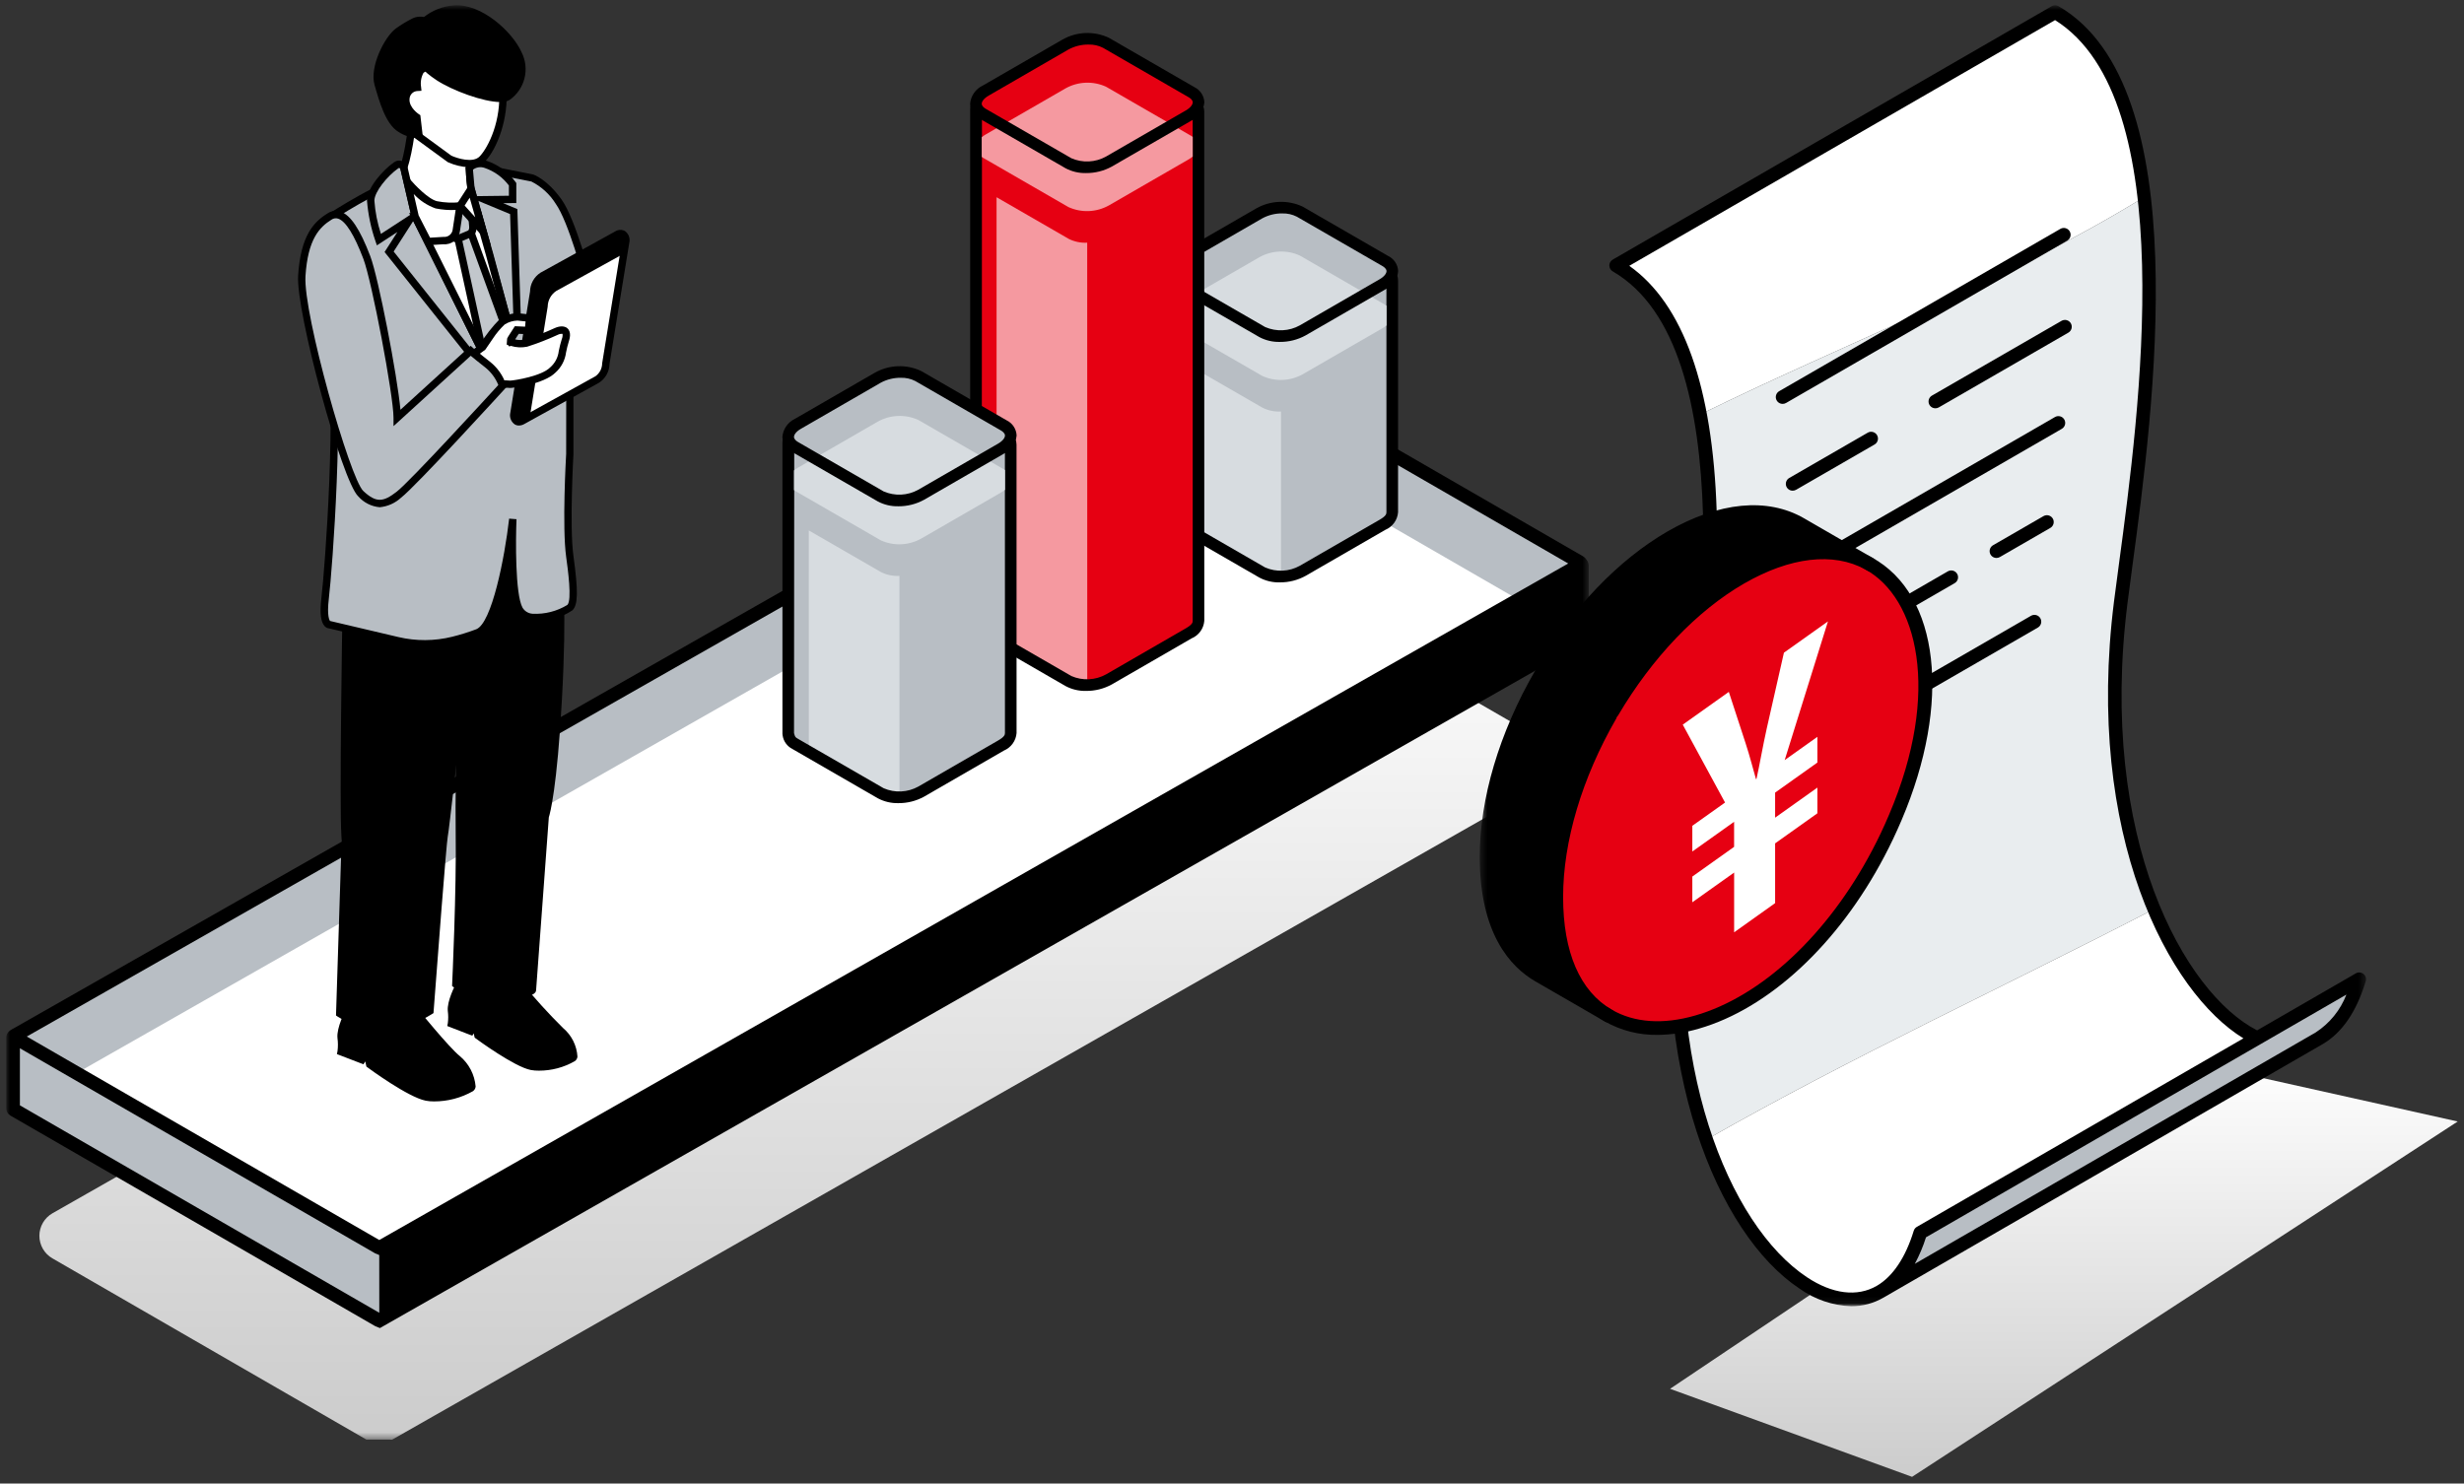 <svg width="362" height="218" viewBox="0 0 362 218" fill="none" xmlns="http://www.w3.org/2000/svg">
<rect x="0" y="0" width="362" height="218" fill="#333333" stroke="none"/>
<path style="mix-blend-mode:multiply" d="M361.073 164.8L280.913 217.016L245.358 204.081L318.164 155.235L361.073 164.8Z" fill="url(#paint0_linear_5_576)"/>
<mask id="mask0_5_576" style="mask-type:luminance" maskUnits="userSpaceOnUse" x="0" y="0" width="234" height="212">
<path d="M233.406 0.774H0.924V211.549H233.406V0.774Z" fill="white"/>
</mask>
<g mask="url(#mask0_5_576)">
<path style="mix-blend-mode:multiply" d="M226.614 115.373L57.62 211.549L53.82 211.538L7.698 184.91C7.115 184.574 6.632 184.09 6.296 183.507C5.961 182.924 5.785 182.262 5.787 181.59C5.789 180.917 5.969 180.256 6.308 179.675C6.647 179.094 7.133 178.613 7.718 178.28L176.71 82.102L180.51 82.114L226.632 108.743C227.215 109.08 227.698 109.564 228.034 110.147C228.369 110.73 228.545 111.391 228.543 112.064C228.541 112.737 228.361 113.397 228.022 113.978C227.683 114.559 227.197 115.041 226.612 115.373" fill="url(#paint1_linear_5_576)"/>
<path d="M232.304 93.561L55.815 194.004C55.785 194.022 55.75 194.031 55.715 194.031C55.68 194.031 55.645 194.022 55.615 194.004L2.023 163.061C1.993 163.044 1.967 163.018 1.95 162.988C1.932 162.958 1.923 162.923 1.923 162.888V152.458C1.923 152.415 1.937 152.373 1.962 152.339C1.988 152.304 2.024 152.279 2.065 152.266L232.148 82.887C232.178 82.878 232.209 82.876 232.24 82.882C232.271 82.888 232.3 82.9 232.325 82.919C232.35 82.937 232.37 82.962 232.384 82.989C232.398 83.017 232.405 83.048 232.405 83.079V93.387C232.405 93.422 232.396 93.457 232.378 93.488C232.361 93.518 232.335 93.544 232.305 93.561" fill="#B8BEC4"/>
<path d="M55.815 195.156L55.121 194.873L1.524 163.927C1.342 163.822 1.19 163.67 1.085 163.488C0.979 163.306 0.924 163.099 0.924 162.888V152.459C0.923 152.201 1.005 151.95 1.159 151.743C1.312 151.536 1.529 151.385 1.776 151.311L232.346 81.783L232.926 82.119C233.075 82.231 233.196 82.376 233.28 82.542C233.363 82.709 233.407 82.893 233.407 83.079V93.386C233.407 93.598 233.35 93.807 233.243 93.99C233.136 94.173 232.983 94.325 232.798 94.429L55.815 195.156ZM2.924 162.427L55.724 192.91L55.709 174.574L231.409 84.154L2.924 153.052V162.427Z" fill="black"/>
<path d="M232.102 82.983L55.816 183.31C55.786 183.328 55.751 183.337 55.716 183.337C55.681 183.337 55.646 183.328 55.616 183.31L2.227 152.484C2.197 152.467 2.171 152.441 2.154 152.411C2.137 152.381 2.127 152.346 2.127 152.311C2.127 152.276 2.137 152.242 2.154 152.211C2.171 152.181 2.197 152.156 2.227 152.138L178.513 51.81C178.543 51.793 178.578 51.783 178.613 51.783C178.648 51.783 178.683 51.793 178.713 51.81L232.104 82.635C232.135 82.653 232.16 82.678 232.178 82.709C232.195 82.739 232.204 82.773 232.204 82.809C232.204 82.844 232.195 82.879 232.178 82.909C232.16 82.939 232.135 82.965 232.104 82.982" fill="#B8BEC4"/>
<path d="M223.148 88.159L178.711 62.504C178.681 62.487 178.646 62.477 178.611 62.477C178.576 62.477 178.541 62.487 178.511 62.504L11.178 157.735L55.614 183.394C55.644 183.412 55.679 183.421 55.714 183.421C55.749 183.421 55.784 183.412 55.814 183.394L223.148 88.159Z" fill="white"/>
<path d="M55.816 184.46L55.122 184.179L1.23 153.063L1.13 152.317C1.129 152.106 1.184 151.897 1.289 151.714C1.395 151.53 1.547 151.378 1.73 151.272L178.529 50.648L179.229 50.948L232.608 81.769C232.791 81.876 232.943 82.029 233.049 82.213C233.154 82.397 233.209 82.605 233.208 82.817V83.395L232.608 83.85L55.816 184.46ZM3.934 152.315L55.72 182.215L230.396 82.802L178.608 52.904L3.934 152.315Z" fill="black"/>
<path d="M51.354 148.491C51.354 148.491 49.985 151.057 50.126 152.472C50.221 153.162 50.221 153.862 50.126 154.552L53.178 155.727L53.906 154.552L54.321 156.412C54.321 156.412 60.146 160.712 62.641 161.204C65.136 161.696 69.328 160.291 69.341 159.642C69.189 158.074 68.43 156.627 67.225 155.611C65.634 154.36 60.871 148.491 60.871 148.491H51.354Z" fill="black"/>
<path d="M62.531 161.737C59.947 161.232 54.236 157.029 53.994 156.85L53.831 156.729L53.662 155.972L53.398 156.396L49.498 154.896L49.588 154.446C49.669 153.81 49.666 153.166 49.58 152.53C49.429 150.996 50.721 148.518 50.87 148.241L51.023 147.953H61.123L61.287 148.153C61.333 148.21 66.029 153.988 67.555 155.187C68.218 155.741 68.765 156.422 69.164 157.189C69.563 157.956 69.805 158.794 69.878 159.655C69.868 159.794 69.827 159.928 69.757 160.048C69.688 160.168 69.593 160.271 69.478 160.349C67.737 161.335 65.769 161.852 63.768 161.849C63.353 161.853 62.94 161.817 62.532 161.741M66.886 156.041C65.416 154.887 61.476 150.1 60.608 149.041H51.682C51.106 150.084 50.758 151.236 50.661 152.423C50.728 153.014 50.744 153.608 50.708 154.201L52.948 155.064L54.141 153.137L54.803 156.095C55.753 156.784 60.617 160.256 62.739 160.672C64.826 160.887 66.929 160.484 68.789 159.513C68.602 158.162 67.926 156.925 66.889 156.038" fill="black"/>
<path d="M67.468 144.809C67.468 144.809 66.198 147.19 66.329 148.503C66.417 149.144 66.417 149.793 66.329 150.433L69.16 151.524L69.835 150.433L70.221 152.159C70.221 152.159 75.761 156.244 78.076 156.697C80.391 157.15 84.281 155.85 84.292 155.248C84.238 154.528 84.041 153.825 83.715 153.181C83.388 152.536 82.936 151.963 82.387 151.493C80.242 149.374 78.209 147.143 76.298 144.809H67.468Z" fill="black"/>
<path d="M77.972 157.229C75.563 156.76 70.13 152.766 69.899 152.597L69.735 152.476L69.597 151.852L69.385 152.193L65.71 150.772L65.797 150.324C65.87 149.738 65.868 149.145 65.789 148.559C65.645 147.122 66.852 144.811 66.989 144.552L67.142 144.266H76.555L76.717 144.466C78.605 146.768 80.61 148.971 82.724 151.066C83.341 151.586 83.847 152.225 84.21 152.945C84.573 153.666 84.786 154.452 84.836 155.257C84.827 155.391 84.787 155.522 84.72 155.638C84.653 155.755 84.561 155.855 84.45 155.93C82.842 156.855 81.018 157.338 79.163 157.33C78.764 157.335 78.365 157.302 77.972 157.23M82.053 151.921C79.929 149.848 77.924 147.655 76.048 145.354H67.802C67.275 146.31 66.958 147.367 66.871 148.454C66.929 148.994 66.944 149.537 66.915 150.079L68.935 150.86L70.077 149.017L70.707 151.845C72.347 153.045 76.442 155.828 78.18 156.167C80.099 156.367 82.034 155.999 83.746 155.11C83.6 153.874 82.996 152.736 82.053 151.923" fill="black"/>
<path d="M68.005 92.828C68.005 92.828 67.355 113.468 67.491 122.157C67.627 130.846 66.972 144.627 66.972 144.627C69.065 145.96 71.534 146.578 74.008 146.387C78.127 146.059 78.218 145.462 78.218 145.462L80.093 119.997C80.093 119.997 81.239 116.849 82.013 102.715C82.781 88.692 82.054 84.524 82.054 84.524L76.544 73.703L67.472 88.588L68.005 92.828Z" fill="black"/>
<path d="M66.657 145.068L66.417 144.896L66.43 144.596C66.436 144.458 67.08 130.732 66.947 122.16C66.816 113.747 67.429 93.91 67.462 92.849L66.909 88.464L76.584 72.586L82.538 84.278L82.59 84.431C82.619 84.602 83.319 88.819 82.558 102.744C81.844 115.794 80.814 119.53 80.631 120.103L78.757 145.544C78.711 145.85 78.602 146.567 74.051 146.93C73.734 146.955 73.425 146.968 73.124 146.968C70.831 146.971 68.586 146.311 66.659 145.068M79.553 119.956L79.583 119.814C79.594 119.783 80.717 116.468 81.472 102.685C82.172 89.918 81.621 85.318 81.531 84.692L76.5 74.818L68.038 88.71L68.55 92.76L68.556 92.803V92.846C68.55 93.051 67.907 113.572 68.041 122.146C68.164 130.028 67.631 142.231 67.541 144.336C69.485 145.473 71.727 145.999 73.974 145.844C75.243 145.83 76.502 145.612 77.702 145.199L79.553 119.956Z" fill="black"/>
<path d="M50.86 89.686C50.86 89.686 50.389 118.215 50.703 122.786C51.017 127.357 50.703 124.431 50.703 124.431L49.918 148.941C51.753 150.093 53.845 150.77 56.007 150.91C59.338 151.026 63.174 148.562 63.174 148.562C63.174 148.562 65.013 124.04 65.26 122.819C65.507 121.598 67.142 106.198 68.422 96.385C70.934 77.11 50.861 89.685 50.861 89.685" fill="black"/>
<path d="M55.987 151.453C53.722 151.314 51.529 150.604 49.612 149.39L49.364 149.223L50.158 124.414H50.258C50.237 124.05 50.205 123.543 50.158 122.829C49.846 118.284 50.294 90.846 50.313 89.681V89.381L50.564 89.224C50.988 88.958 61.005 82.761 66.215 86.096C68.715 87.702 69.637 91.186 68.952 96.453C68.252 101.819 67.458 108.753 66.817 114.334C66.284 118.987 65.9 122.35 65.783 122.927C65.583 123.9 64.217 141.79 63.706 148.601L63.687 148.871L63.458 149.017C63.301 149.117 59.623 151.455 56.233 151.455C56.148 151.455 56.063 151.455 55.98 151.455M64.718 122.715C64.824 122.185 65.227 118.669 65.739 114.215C66.377 108.634 67.173 101.692 67.874 96.315C68.501 91.502 67.746 88.373 65.629 87.015C61.419 84.315 52.95 89.075 51.391 89.998C51.342 93.065 50.946 118.505 51.236 122.75C51.399 125.103 51.436 125.668 51.193 125.825L50.463 148.647C52.153 149.651 54.056 150.241 56.018 150.368C56.088 150.368 56.16 150.368 56.233 150.368C58.853 150.368 61.814 148.734 62.645 148.242C62.859 145.392 64.48 123.891 64.718 122.71" fill="black"/>
<path d="M66.572 94.093C63.898 94.762 61.102 94.78 58.42 94.144L48.43 91.805C48.43 91.805 47.281 91.96 47.758 87.923C48.235 83.886 50.104 59.606 48.43 49.328C46.756 39.05 47.643 32.479 47.643 32.479C47.643 32.479 56.669 26.572 58.688 26.948C60.707 27.324 69.755 24.493 69.755 24.493L78.161 26.147C78.161 26.147 80.012 26.74 82.072 29.629C84.132 32.518 86.538 41.851 86.538 41.851L83.712 54.851V66.711C83.712 66.711 83.107 77.391 83.712 81.769C84.317 86.147 84.434 88.608 83.728 89.289C83.022 89.97 77.695 92.115 76.288 89.566C74.881 87.017 75.336 76.28 75.336 76.28C75.336 76.28 73.589 91.634 70.164 92.975C68.99 93.421 67.791 93.794 66.572 94.093Z" fill="#B8BEC4"/>
<path d="M58.294 94.672L48.364 92.346C48.122 92.325 47.896 92.219 47.726 92.046C47.126 91.451 46.956 90.081 47.219 87.861C47.734 83.506 49.554 59.601 47.894 49.418C46.224 39.178 47.066 32.681 47.102 32.41L47.136 32.163L47.344 32.028C48.88 31.02 56.644 26.016 58.786 26.415C60.164 26.67 66.005 25.098 69.586 23.978L69.717 23.935L78.317 25.635C78.4 25.663 80.365 26.317 82.503 29.319C84.603 32.258 86.955 41.337 87.055 41.719L87.087 41.845L84.247 54.856V66.743C84.241 66.848 83.647 77.417 84.247 81.695C84.959 86.868 84.923 88.884 84.101 89.68C82.323 90.87 80.198 91.428 78.066 91.267C77.604 91.222 77.16 91.067 76.769 90.817C76.378 90.567 76.052 90.228 75.817 89.828C75.17 88.654 74.892 85.951 74.783 83.26C73.892 87.674 72.445 92.667 70.366 93.481C69.171 93.934 67.951 94.314 66.71 94.618C65.306 94.971 63.864 95.148 62.416 95.146C61.03 95.147 59.648 94.987 58.299 94.671M66.443 93.565C67.64 93.269 68.818 92.901 69.972 92.465C72.245 91.573 74.139 82.023 74.801 76.211L75.883 76.296C75.758 79.239 75.675 87.315 76.768 89.296C76.923 89.552 77.137 89.767 77.392 89.922C77.648 90.077 77.938 90.168 78.236 90.187C80.033 90.281 81.817 89.83 83.354 88.892C84.059 88.211 83.42 83.581 83.178 81.836C82.571 77.455 83.15 67.111 83.178 66.703L83.191 54.729L85.991 41.856C85.699 40.747 83.496 32.534 81.642 29.938C80.772 28.543 79.536 27.413 78.067 26.673L69.796 25.045C68.39 25.482 60.596 27.851 58.602 27.474C57.358 27.208 51.842 30.401 48.166 32.787C47.741 38.282 48.014 43.809 48.981 49.234C50.657 59.527 48.83 83.597 48.31 87.979C48.01 90.5 48.397 91.134 48.492 91.249L58.54 93.615C61.14 94.227 63.848 94.21 66.44 93.567" fill="black"/>
<path d="M69.22 22.734C68.857 24.737 68.948 26.795 69.486 28.757C69.907 30.595 70.782 32.298 72.03 33.711V37.106L63.33 31.716L58.792 25.952C60.252 23.023 60.727 16.277 60.727 16.277L69.617 20.597L69.22 22.734Z" fill="white"/>
<path d="M63.046 32.178L58.158 26.018L58.311 25.711C59.705 22.911 60.184 16.305 60.19 16.239L60.246 15.439L70.231 20.291L69.754 22.835L69.748 22.858C69.407 24.774 69.496 26.743 70.009 28.62C70.414 30.359 71.238 31.973 72.409 33.32L72.573 33.481V38.081L63.046 32.178ZM68.96 28.898C68.399 26.854 68.305 24.71 68.686 22.624L69.008 20.905L61.204 17.111C61.037 18.929 60.527 23.387 59.427 25.88L63.704 31.304L71.49 36.129V33.924C70.273 32.465 69.409 30.745 68.965 28.898" fill="black"/>
<path d="M66.034 23.348C66.034 23.348 69.385 24.922 70.873 23.348C72.361 21.774 74.224 17.655 73.852 12.984C73.661 10.254 72.763 7.619 71.246 5.34L57.43 9.421L60.083 17.189L60.158 19.046L66.034 23.348Z" fill="white"/>
<path d="M65.804 23.838L59.626 19.329L59.545 17.288L56.733 9.056L71.454 4.706L71.682 5.006C73.264 7.367 74.199 10.101 74.394 12.935C74.752 17.414 73.05 21.835 71.268 23.714C70.964 24.011 70.601 24.241 70.204 24.39C69.806 24.539 69.381 24.604 68.957 24.58C67.868 24.536 66.797 24.283 65.804 23.833M58.129 9.781L60.597 17.012L60.69 18.76L66.31 22.875C67.186 23.275 69.503 24.01 70.478 22.975C71.773 21.611 73.684 17.703 73.31 13.028C73.117 10.528 72.332 8.109 71.02 5.972L58.129 9.781Z" fill="black"/>
<path d="M63.664 4.337C63.562 4.062 63.403 3.812 63.197 3.603C62.992 3.394 62.743 3.232 62.47 3.127C62.196 3.022 61.903 2.976 61.61 2.993C61.317 3.01 61.032 3.09 60.772 3.226C59.972 3.637 59.204 4.104 58.472 4.626C56.95 5.769 54.872 9.937 55.542 12.301C56.212 14.665 57.122 17.895 58.807 18.907C59.592 19.483 60.555 19.764 61.526 19.701L61.239 17.233C61.239 17.233 59.493 16.116 59.621 14.5C59.646 14.06 59.834 13.645 60.149 13.336C60.463 13.027 60.881 12.845 61.321 12.827C61.201 11.961 61.377 11.08 61.821 10.327C62.869 9.57 64.012 8.954 65.221 8.495L63.664 4.337Z" fill="black"/>
<path d="M58.53 19.374C56.667 18.253 55.719 14.916 55.02 12.451C54.286 9.851 56.451 5.466 58.146 4.193C58.9 3.653 59.693 3.17 60.519 2.748C60.847 2.575 61.208 2.473 61.578 2.451C61.948 2.429 62.319 2.486 62.665 2.618C63.011 2.751 63.325 2.956 63.585 3.22C63.846 3.484 64.047 3.8 64.175 4.148L65.908 8.805L65.416 9.005C64.276 9.422 63.2 9.994 62.216 10.705C61.872 11.335 61.747 12.061 61.862 12.769L61.922 13.342L61.346 13.374C61.036 13.381 60.741 13.507 60.522 13.725C60.302 13.943 60.175 14.238 60.166 14.547C60.066 15.814 61.524 16.771 61.537 16.782L61.753 16.922L62.127 20.134L61.643 20.234C61.515 20.258 61.385 20.27 61.255 20.267C60.285 20.22 59.345 19.912 58.535 19.376M59.085 14.46C59.104 13.981 59.276 13.52 59.576 13.145C59.876 12.771 60.288 12.502 60.752 12.379C60.681 11.518 60.919 10.661 61.423 9.959C62.361 9.219 63.407 8.625 64.523 8.198L63.156 4.525C63.08 4.321 62.961 4.135 62.807 3.979C62.654 3.824 62.469 3.704 62.265 3.625C62.065 3.549 61.851 3.517 61.638 3.53C61.425 3.543 61.217 3.602 61.028 3.702C60.252 4.098 59.508 4.551 58.8 5.058C57.4 6.108 55.484 10.087 56.073 12.179C56.716 14.44 57.595 17.541 59.09 18.439C59.645 18.794 60.266 19.035 60.916 19.147L60.728 17.539C60.225 17.197 59.813 16.739 59.526 16.203C59.239 15.667 59.085 15.07 59.079 14.462" fill="black"/>
<path d="M60.093 6.73C60.504 5.261 61.358 3.953 62.539 2.987C63.721 2.021 65.171 1.442 66.693 1.33C70.375 1.073 74.781 4.872 76.123 7.884C76.675 8.956 76.82 10.191 76.53 11.361C76.24 12.53 75.536 13.555 74.548 14.245C73.384 15.108 67.423 13.281 64.427 11.325C62.636 10.162 61.15 8.586 60.093 6.73Z" fill="black"/>
<path d="M64.129 11.774C62.257 10.563 60.706 8.916 59.61 6.974L59.517 6.79L59.571 6.59C60.014 5.013 60.931 3.611 62.199 2.574C63.466 1.537 65.023 0.915 66.656 0.793C70.702 0.453 75.288 4.671 76.621 7.667C77.224 8.851 77.378 10.213 77.056 11.502C76.735 12.791 75.958 13.92 74.87 14.682C74.459 14.924 73.985 15.033 73.51 14.996C71.04 14.996 66.493 13.322 64.129 11.778M66.729 1.878C65.357 1.98 64.047 2.49 62.968 3.343C61.888 4.195 61.089 5.352 60.673 6.663C61.691 8.352 63.075 9.791 64.723 10.874C67.947 12.974 73.442 14.388 74.223 13.813C75.115 13.2 75.75 12.281 76.008 11.23C76.266 10.179 76.129 9.07 75.623 8.113C74.323 5.197 70.283 1.869 67.043 1.869C66.943 1.869 66.833 1.869 66.729 1.879" fill="black"/>
<path d="M75.968 46.603L75.475 31.096L71.275 29.35L75.312 29.301V27.074C74.32 25.711 72.931 24.688 71.335 24.145C70.923 23.978 70.469 23.947 70.037 24.054C69.606 24.162 69.22 24.404 68.935 24.745L69.205 27.745L74.635 47.421L75.968 46.603Z" fill="#B8BEC4"/>
<path d="M68.985 28.986L68.624 28.835H68.943L68.656 27.796L68.37 24.61L68.47 24.454C68.817 24.017 69.293 23.7 69.831 23.55C70.368 23.4 70.94 23.424 71.463 23.618C73.188 24.19 74.689 25.29 75.754 26.761L75.854 26.901V29.835L73.919 29.858L76.008 30.726L76.522 46.903L74.297 48.257L68.985 28.986ZM74.941 31.459L70.248 29.509L74.961 46.579L75.413 46.303L74.941 31.459ZM74.765 27.259C73.864 26.059 72.621 25.158 71.2 24.675C70.916 24.572 70.611 24.541 70.312 24.585C70.013 24.629 69.73 24.747 69.488 24.928L69.721 27.601L70.057 28.821L74.765 28.764V27.259Z" fill="black"/>
<path d="M71.272 52.479L61.016 31.888L59.379 24.836C59.369 24.706 59.325 24.58 59.252 24.472C59.178 24.363 59.077 24.276 58.959 24.22C58.841 24.163 58.71 24.138 58.579 24.148C58.449 24.158 58.323 24.202 58.215 24.276C56.574 25.425 54.46 27.906 54.46 29.486C54.623 31.439 55.027 33.365 55.66 35.219L60.209 32.253L57.167 36.998L69.503 52.479H71.272Z" fill="#B8BEC4"/>
<path d="M56.501 37.032L58.388 34.089L55.371 36.056L55.146 35.392C54.491 33.482 54.078 31.498 53.917 29.485C53.917 27.62 56.232 25.004 57.904 23.833C58.084 23.704 58.294 23.624 58.515 23.603C58.735 23.582 58.957 23.619 59.158 23.712C59.359 23.8 59.533 23.938 59.664 24.114C59.796 24.289 59.88 24.495 59.908 24.712L61.327 30.876L62.033 30.413L61.433 31.347L61.501 31.647L72.147 53.022H69.247L56.501 37.032ZM60.715 32.47L57.834 36.963L69.765 51.932H70.395L60.715 32.47ZM58.838 24.893C58.836 24.853 58.823 24.813 58.8 24.779C58.777 24.746 58.745 24.719 58.708 24.702C58.679 24.688 58.647 24.682 58.615 24.685C58.583 24.689 58.553 24.701 58.528 24.721C56.899 25.863 55.003 28.193 55.003 29.485C55.122 31.147 55.445 32.789 55.964 34.372L60.369 31.502L58.838 24.893Z" fill="black"/>
<path d="M69.199 29.629L64.015 32.076L61.015 31.892L71.274 52.478L74.148 47.745L74.629 47.419L71.921 37.372L70.159 31.137L69.199 29.629Z" fill="white"/>
<path d="M60.111 31.29L63.911 31.524L69.403 28.933L70.622 30.845L72.447 37.229L75.255 47.651L74.55 48.127L71.225 53.601L60.111 31.29ZM71.399 37.52L69.659 31.363L68.996 30.325L64.121 32.625L61.921 32.489L71.321 51.352L73.685 47.458L74.005 47.182L71.399 37.52Z" fill="black"/>
<path d="M64.309 31.735L66.092 34.406C66.255 34.655 66.487 34.85 66.761 34.967C67.034 35.083 67.336 35.117 67.628 35.062L68.243 34.944C68.621 34.866 68.956 34.651 69.186 34.341C69.415 34.03 69.521 33.646 69.485 33.262L69.204 29.884L64.309 31.735Z" fill="#C2C7CC"/>
<path d="M65.634 34.707L63.476 31.467L69.676 29.123L70.017 33.218C70.064 33.736 69.919 34.254 69.608 34.671C69.298 35.089 68.844 35.377 68.334 35.48L67.721 35.594C67.595 35.62 67.466 35.633 67.337 35.633C66.998 35.632 66.665 35.547 66.366 35.386C66.068 35.225 65.815 34.992 65.629 34.708M65.129 32.001L66.529 34.101C66.63 34.264 66.778 34.391 66.954 34.467C67.13 34.542 67.325 34.562 67.512 34.523L68.127 34.408C68.373 34.354 68.59 34.212 68.738 34.008C68.885 33.804 68.953 33.553 68.927 33.302L68.705 30.642L65.129 32.001Z" fill="black"/>
<path d="M59.809 26.69C59.809 26.69 62.371 29.723 64.109 30.1C65.253 30.325 66.423 30.38 67.583 30.261L67.046 33.816C66.985 34.272 66.75 34.687 66.389 34.973C66.029 35.26 65.572 35.395 65.114 35.352L62.866 35.494L61.019 31.894L59.809 26.69Z" fill="white"/>
<path d="M60.488 32.013L58.772 24.613L60.225 26.339C60.904 27.139 62.947 29.293 64.225 29.569C65.309 29.78 66.419 29.831 67.518 29.722L68.227 29.635L67.584 33.897C67.519 34.482 67.228 35.018 66.773 35.391C66.318 35.764 65.735 35.944 65.149 35.892L62.549 36.058L60.488 32.013ZM66.505 33.736L66.941 30.849C65.953 30.899 64.962 30.824 63.992 30.626C62.767 30.19 61.666 29.463 60.783 28.508L61.5 31.638L63.185 34.929L65.169 34.81C65.488 34.842 65.806 34.747 66.056 34.546C66.306 34.346 66.468 34.055 66.506 33.737" fill="black"/>
<path d="M70.973 34.019L67.579 30.26L69.199 27.74L70.973 34.019Z" fill="white"/>
<path d="M66.899 30.317L69.399 26.436L72.131 36.11L66.899 30.317ZM68.261 30.207L69.818 31.93L69.004 29.05L68.261 30.207Z" fill="black"/>
<path d="M69.22 34.27L74.095 47.67L72.305 49.17L70.974 51.87L67.3 35.07L69.22 34.27Z" fill="#C2C7CC"/>
<path d="M66.67 34.757L69.535 33.557L74.735 47.849L72.74 49.524L70.771 53.515L66.67 34.757ZM68.903 34.995L67.927 35.407L71.171 50.247L71.816 48.936L73.455 47.502L68.903 34.995Z" fill="black"/>
<path d="M87.753 55.766L76.753 61.844C76.053 62.233 75.478 61.831 75.471 60.949L78.41 42.849C78.417 42.393 78.535 41.945 78.753 41.544C78.972 41.144 79.284 40.802 79.664 40.549L90.664 34.47C91.364 34.083 91.94 34.484 91.947 35.37L89.007 53.466C89 53.922 88.882 54.37 88.664 54.771C88.445 55.171 88.133 55.513 87.753 55.766Z" fill="black"/>
<path d="M80.466 45.056C80.473 44.601 80.591 44.154 80.809 43.754C81.026 43.353 81.338 43.012 81.716 42.758L91.946 37.105L89.316 53.306C89.309 53.763 89.191 54.21 88.972 54.611C88.753 55.012 88.441 55.353 88.061 55.606L77.835 61.258L80.466 45.056Z" fill="white"/>
<path d="M75.627 62.365C75.388 62.199 75.198 61.971 75.076 61.706C74.955 61.441 74.907 61.148 74.938 60.858L77.87 42.85C77.877 42.297 78.021 41.754 78.289 41.269C78.556 40.785 78.939 40.373 79.404 40.072L90.404 33.994C90.611 33.864 90.849 33.791 91.093 33.782C91.337 33.772 91.579 33.827 91.796 33.94C92.036 34.107 92.227 34.335 92.349 34.601C92.47 34.867 92.519 35.16 92.488 35.451L89.55 53.459C89.542 54.013 89.397 54.555 89.13 55.04C88.862 55.524 88.48 55.935 88.016 56.237L77.016 62.316C76.78 62.452 76.513 62.525 76.241 62.53C76.024 62.532 75.811 62.475 75.624 62.365M87.487 55.286C87.79 55.068 88.037 54.781 88.207 54.449C88.377 54.117 88.466 53.749 88.467 53.376L91.4 35.368C91.4 35.091 91.319 34.924 91.24 34.879C91.186 34.866 91.129 34.865 91.074 34.876C91.02 34.887 90.968 34.91 90.923 34.943L79.923 41.022C79.621 41.241 79.376 41.528 79.207 41.86C79.037 42.192 78.949 42.56 78.95 42.932L76.018 60.941C76.018 61.215 76.099 61.382 76.175 61.427C76.251 61.472 76.362 61.437 76.495 61.366L87.487 55.286Z" fill="black"/>
<path d="M69.061 52.346L70.845 51.088C71.704 49.703 72.706 48.411 73.834 47.234C74.488 46.814 75.244 46.582 76.021 46.563L77.78 46.747C77.78 46.747 77.754 48.556 77.487 48.556C77.22 48.556 75.932 48.49 75.932 48.49L75.307 49.453C74.683 50.417 75.04 50.253 75.04 50.253L75.157 50.289C75.852 50.514 76.594 50.558 77.311 50.419C78.816 49.938 80.29 49.364 81.724 48.702C81.724 48.702 83.767 47.75 83.054 50.011C82.341 52.272 82.791 52.766 81.234 54.358C79.677 55.95 74.904 56.538 74.88 56.467C74.308 56.434 73.735 56.436 73.163 56.473L70.17 53.464L69.061 52.346Z" fill="white"/>
<path d="M69.392 53.465L69.398 53.459L68.216 52.276L70.441 50.706C71.309 49.288 72.341 47.975 73.514 46.796C74.276 46.3 75.164 46.032 76.073 46.023L78.324 46.261L78.318 46.761C78.293 48.514 78.083 49.106 77.482 49.106C77.295 49.106 76.618 49.075 76.213 49.055L75.759 49.755C75.731 49.798 75.706 49.838 75.685 49.873C76.172 49.988 76.677 49.997 77.168 49.899C78.642 49.425 80.086 48.861 81.492 48.212C81.692 48.119 82.718 47.681 83.359 48.242C84 48.803 83.675 49.842 83.567 50.177C83.401 50.71 83.265 51.252 83.16 51.8C83.013 52.933 82.466 53.975 81.617 54.739C79.954 56.439 75.158 57.097 74.759 57.001L74.695 56.986C74.46 56.977 73.761 56.986 73.185 57.017L72.943 57.027L69.392 53.465ZM74.508 49.748C74.606 49.544 74.72 49.347 74.848 49.16L75.641 47.933L75.956 47.948C75.956 47.948 76.675 47.987 77.142 48.004C77.172 47.812 77.198 47.535 77.216 47.233L76.016 47.106C75.353 47.126 74.708 47.323 74.147 47.677C73.491 48.298 72.909 48.993 72.414 49.748L71.297 51.384L69.897 52.419L71.474 54.004H71.463L73.374 55.922C73.909 55.872 74.448 55.875 74.982 55.93C75.682 55.888 79.582 55.267 80.838 53.98C81.542 53.365 81.989 52.509 82.092 51.58C82.206 50.996 82.353 50.418 82.53 49.849C82.637 49.602 82.678 49.33 82.647 49.062C82.405 49.039 82.162 49.086 81.947 49.198C80.485 49.874 78.982 50.458 77.447 50.946C76.65 51.11 75.824 51.069 75.047 50.826L74.814 50.913L74.63 50.7L74.441 50.643" fill="black"/>
<path d="M58.358 61.392C58.358 58.092 55.205 41.305 53.893 37.854C52.287 33.629 50.445 30.563 48.423 31.821C46.401 33.079 44.691 35.044 44.341 40.532C43.991 46.02 50.86 70.532 53.001 72.543C55.142 74.554 56.464 74.343 58.601 72.695C60.738 71.047 73.834 56.705 73.834 56.705C73.418 55.457 72.642 54.359 71.603 53.551C69.863 52.194 69.149 51.551 69.149 51.551L58.358 61.392Z" fill="#B8BEC4"/>
<path d="M58.628 72.549C56.487 74.193 55.165 74.408 53.022 72.397C50.879 70.386 44.011 45.875 44.362 40.386C44.422 39.429 44.547 38.477 44.738 37.537C45.349 36.537 46.192 35.698 47.197 35.094C49.221 33.837 51.062 36.902 52.668 41.128C53.98 44.579 57.132 61.365 57.132 64.665L67.924 54.827C67.924 54.827 68.637 55.47 70.378 56.827C71.011 57.324 71.55 57.93 71.968 58.617C68.268 62.64 60.268 71.29 58.628 72.547" fill="#B8BEC4"/>
<path d="M52.629 72.935C50.229 70.675 43.458 45.811 43.8 40.492C44.176 34.592 46.1 32.611 48.135 31.351C48.41 31.165 48.725 31.045 49.055 31.001C49.385 30.957 49.72 30.99 50.035 31.098C51.503 31.598 52.891 33.676 54.402 37.65C55.595 40.787 58.366 55.138 58.832 60.214L69.148 50.814L69.513 51.142C69.521 51.148 70.24 51.793 71.938 53.118C73.07 53.997 73.913 55.195 74.359 56.557L74.438 56.845L74.238 57.066C73.703 57.652 61.094 71.466 58.938 73.12C58.073 73.925 56.967 74.423 55.79 74.535C54.569 74.431 53.436 73.857 52.629 72.935ZM71.272 53.979C70.217 53.158 69.536 52.596 69.159 52.279L57.813 62.62V61.388C57.813 58.111 54.628 41.31 53.386 38.042C52.037 34.494 50.793 32.506 49.686 32.132C49.523 32.077 49.349 32.061 49.179 32.086C49.008 32.111 48.846 32.176 48.706 32.276C46.924 33.384 45.226 35.156 44.88 40.564C44.524 46.132 51.417 70.31 53.37 72.146C55.303 73.958 56.337 73.751 58.27 72.263C60.203 70.775 71.492 58.455 73.21 56.576C72.8 55.555 72.131 54.658 71.267 53.976" fill="black"/>
<path d="M204.541 75.282V41.182C204.541 40.855 204.411 40.542 204.18 40.311C203.948 40.08 203.635 39.95 203.308 39.949H172.741C172.507 39.949 172.282 40.042 172.117 40.208C171.951 40.373 171.858 40.598 171.858 40.832L171.849 75.283V75.424C171.884 75.733 171.997 76.027 172.176 76.28C172.356 76.533 172.596 76.737 172.875 76.873L185.449 84.132C186.388 84.558 187.414 84.758 188.444 84.715C189.474 84.672 190.48 84.388 191.38 83.886L203.102 77.118C204.015 76.591 204.541 76.071 204.541 75.282Z" fill="#B8BEC4"/>
<path d="M185.45 59.895L174.877 53.795V78.637L188.195 85.179V60.469C187.245 60.524 186.298 60.325 185.45 59.893" fill="#D7DCE0"/>
<path d="M188.032 85.581C186.985 85.608 185.949 85.364 185.023 84.875L172.449 77.616C172.075 77.426 171.751 77.15 171.505 76.81C171.258 76.471 171.095 76.078 171.029 75.663L170.996 75.428L171.006 40.836C171.007 40.376 171.19 39.935 171.515 39.609C171.84 39.284 172.282 39.101 172.742 39.1H203.309C203.861 39.101 204.391 39.32 204.783 39.71C205.174 40.1 205.395 40.629 205.397 41.181V75.281C205.353 75.84 205.155 76.376 204.826 76.83C204.497 77.284 204.049 77.639 203.532 77.855L191.807 84.625C190.651 85.26 189.351 85.588 188.032 85.577M172.741 40.803L172.702 75.281C172.863 75.867 172.868 75.881 173.302 76.13L185.875 83.39C186.684 83.741 187.562 83.901 188.443 83.858C189.323 83.816 190.182 83.571 190.953 83.144L202.676 76.381C203.611 75.842 203.688 75.532 203.688 75.281V41.181C203.688 41.081 203.648 40.984 203.576 40.913C203.505 40.842 203.409 40.802 203.308 40.802L172.741 40.803Z" fill="black"/>
<path d="M185.449 48.799L172.875 41.539C171.355 40.662 171.545 39.129 173.301 38.115L185.028 31.346C185.929 30.844 186.934 30.561 187.964 30.518C188.994 30.476 190.02 30.675 190.959 31.101L203.528 38.36C205.048 39.238 204.858 40.771 203.102 41.785L191.379 48.553C190.478 49.055 189.473 49.339 188.443 49.382C187.413 49.424 186.388 49.225 185.449 48.799Z" fill="#B8BEC4"/>
<path d="M203.702 44.934C203.641 44.893 203.596 44.847 203.529 44.808L190.959 37.548C190.02 37.123 188.994 36.924 187.964 36.967C186.934 37.009 185.928 37.293 185.027 37.794L173.305 44.562C173.093 44.684 172.893 44.823 172.705 44.978V47.86C172.765 47.901 172.81 47.947 172.877 47.986L185.452 55.245C186.391 55.671 187.417 55.871 188.447 55.828C189.477 55.786 190.482 55.502 191.383 55L203.105 48.232C203.316 48.111 203.517 47.972 203.705 47.816L203.702 44.934Z" fill="#D7DCE0"/>
<path d="M188.032 50.243C186.985 50.269 185.949 50.026 185.023 49.537L172.449 42.277C172.028 42.072 171.67 41.757 171.414 41.365C171.159 40.973 171.014 40.519 170.996 40.051C171.046 39.479 171.245 38.931 171.575 38.461C171.905 37.991 172.353 37.616 172.874 37.375L184.597 30.608C185.627 30.031 186.779 29.707 187.959 29.664C189.139 29.621 190.312 29.86 191.381 30.361L203.955 37.622C204.376 37.827 204.734 38.142 204.99 38.533C205.246 38.925 205.391 39.379 205.409 39.847C205.359 40.419 205.159 40.968 204.829 41.438C204.499 41.908 204.051 42.283 203.53 42.524L191.807 49.291C190.651 49.925 189.351 50.253 188.032 50.243ZM188.386 31.359C187.361 31.349 186.351 31.599 185.449 32.085L173.728 38.853C172.973 39.29 172.703 39.753 172.703 40.053C172.703 40.403 173.079 40.673 173.303 40.802L185.877 48.062C186.686 48.412 187.564 48.572 188.445 48.529C189.325 48.487 190.184 48.243 190.955 47.816L202.676 41.043C203.433 40.606 203.701 40.137 203.701 39.843C203.701 39.494 203.325 39.225 203.101 39.095L190.528 31.843C189.867 31.504 189.13 31.339 188.387 31.363" fill="black"/>
<path d="M176.076 91.232L176.07 16.371C176.07 16.044 175.94 15.731 175.709 15.499C175.478 15.268 175.164 15.138 174.837 15.138H144.27C144.154 15.138 144.039 15.161 143.932 15.205C143.825 15.249 143.728 15.314 143.646 15.396C143.564 15.478 143.499 15.575 143.454 15.682C143.41 15.79 143.387 15.904 143.387 16.02V91.232V91.373C143.422 91.681 143.535 91.976 143.714 92.229C143.894 92.482 144.134 92.686 144.413 92.822L156.987 100.081C157.926 100.507 158.952 100.707 159.982 100.664C161.012 100.621 162.018 100.337 162.918 99.835L174.641 93.068C175.553 92.541 176.079 92.021 176.079 91.231" fill="#E60012"/>
<path d="M156.982 35.081L146.409 28.981L146.415 94.591L159.733 101.134L159.727 35.661C158.777 35.716 157.83 35.517 156.982 35.085" fill="#F599A0"/>
<path d="M159.567 101.528C158.52 101.554 157.484 101.311 156.559 100.821L143.985 93.561C143.611 93.371 143.287 93.095 143.041 92.755C142.794 92.416 142.631 92.023 142.565 91.608L142.532 91.374V16.021C142.533 15.561 142.716 15.12 143.041 14.794C143.366 14.469 143.808 14.286 144.268 14.285H174.836C175.389 14.286 175.92 14.506 176.311 14.897C176.702 15.288 176.922 15.818 176.923 16.371L176.929 91.233C176.885 91.792 176.687 92.328 176.358 92.782C176.029 93.237 175.581 93.592 175.064 93.808L163.342 100.576C162.185 101.211 160.885 101.538 159.566 101.528M144.266 15.992L144.234 91.234C144.395 91.82 144.4 91.834 144.834 92.084L157.407 99.343C158.217 99.695 159.097 99.856 159.98 99.814C160.862 99.771 161.722 99.526 162.495 99.098L174.216 92.329C175.151 91.79 175.229 91.48 175.229 91.229L175.223 16.367C175.223 16.267 175.183 16.17 175.112 16.099C175.041 16.028 174.944 15.988 174.844 15.988L144.266 15.992Z" fill="black"/>
<path d="M156.978 23.987L144.404 16.727C142.883 15.85 143.074 14.317 144.83 13.303L156.551 6.535C157.452 6.033 158.458 5.749 159.488 5.707C160.519 5.664 161.545 5.863 162.484 6.289L175.057 13.548C176.577 14.426 176.388 15.959 174.632 16.973L162.908 23.741C162.008 24.244 161.002 24.527 159.972 24.57C158.942 24.613 157.917 24.413 156.978 23.987Z" fill="#E60012"/>
<path d="M175.23 20.122C175.17 20.081 175.125 20.034 175.057 19.996L162.483 12.736C161.544 12.311 160.518 12.112 159.488 12.155C158.458 12.198 157.453 12.481 156.552 12.982L144.83 19.75C144.618 19.871 144.418 20.01 144.23 20.166V23.047C144.29 23.089 144.335 23.135 144.403 23.174L156.977 30.433C157.916 30.859 158.942 31.059 159.972 31.016C161.002 30.974 162.007 30.69 162.908 30.188L174.63 23.42C174.841 23.299 175.042 23.16 175.23 23.004V20.122Z" fill="#F599A0"/>
<path d="M159.561 25.432C158.514 25.459 157.478 25.215 156.552 24.726L143.978 17.466C143.557 17.262 143.199 16.947 142.943 16.555C142.687 16.162 142.543 15.708 142.525 15.24C142.575 14.668 142.775 14.12 143.104 13.65C143.434 13.18 143.882 12.806 144.403 12.564L156.125 5.797C157.155 5.22 158.307 4.896 159.487 4.853C160.667 4.81 161.84 5.049 162.909 5.55L175.483 12.811C175.904 13.016 176.262 13.331 176.518 13.723C176.774 14.115 176.919 14.569 176.937 15.036C176.887 15.608 176.687 16.157 176.357 16.628C176.027 17.098 175.579 17.472 175.058 17.713L163.337 24.48C162.18 25.115 160.88 25.442 159.561 25.432ZM159.915 6.546C158.89 6.537 157.88 6.786 156.978 7.272L145.257 14.046C144.502 14.484 144.232 14.946 144.232 15.246C144.232 15.596 144.608 15.866 144.832 15.995L157.406 23.255C158.215 23.605 159.093 23.765 159.973 23.723C160.853 23.68 161.712 23.436 162.483 23.009L174.205 16.236C174.962 15.799 175.23 15.33 175.23 15.036C175.23 14.687 174.855 14.419 174.63 14.288L162.056 7.028C161.395 6.689 160.658 6.524 159.915 6.548" fill="black"/>
<path d="M148.496 107.721L148.49 65.335C148.49 65.008 148.36 64.695 148.129 64.464C147.897 64.233 147.584 64.103 147.257 64.102H116.69C116.574 64.102 116.459 64.125 116.352 64.169C116.245 64.213 116.148 64.278 116.066 64.36C115.984 64.442 115.919 64.54 115.874 64.647C115.83 64.754 115.807 64.868 115.807 64.984V107.723V107.864C115.842 108.173 115.955 108.467 116.134 108.72C116.314 108.974 116.554 109.177 116.833 109.313L129.407 116.572C130.346 116.998 131.372 117.198 132.402 117.155C133.432 117.113 134.437 116.829 135.338 116.327L147.06 109.558C147.973 109.031 148.499 108.511 148.499 107.722" fill="#B8BEC4"/>
<path d="M129.397 84.046L118.824 77.946L118.83 111.082L132.149 117.625L132.143 84.625C131.193 84.68 130.245 84.481 129.397 84.049" fill="#D7DCE0"/>
<path d="M131.987 118.018C130.94 118.044 129.904 117.801 128.978 117.311L116.404 110.052C116.03 109.862 115.706 109.586 115.46 109.246C115.213 108.907 115.05 108.514 114.985 108.099L114.952 107.864V64.986C114.952 64.526 115.135 64.085 115.461 63.759C115.786 63.434 116.228 63.251 116.688 63.25H147.255C147.808 63.251 148.339 63.47 148.73 63.861C149.122 64.252 149.342 64.783 149.343 65.336L149.349 107.724C149.304 108.283 149.107 108.819 148.777 109.273C148.448 109.727 148 110.082 147.483 110.298L135.762 117.067C134.605 117.701 133.305 118.029 131.986 118.019M116.686 64.958L116.654 107.725C116.815 108.311 116.82 108.325 117.254 108.575L129.831 115.832C130.64 116.183 131.518 116.343 132.399 116.3C133.279 116.257 134.138 116.013 134.909 115.586L146.631 108.818C147.566 108.279 147.643 107.969 147.643 107.718L147.637 65.332C147.636 65.232 147.596 65.136 147.525 65.065C147.454 64.994 147.357 64.954 147.257 64.954L116.686 64.958Z" fill="black"/>
<path d="M129.396 72.952L116.823 65.692C115.302 64.815 115.492 63.282 117.249 62.268L128.971 55.5C129.871 54.998 130.877 54.715 131.907 54.672C132.937 54.629 133.963 54.829 134.902 55.254L147.476 62.513C148.996 63.391 148.806 64.924 147.05 65.938L135.327 72.706C134.427 73.209 133.421 73.492 132.391 73.535C131.361 73.578 130.335 73.378 129.396 72.952Z" fill="#B8BEC4"/>
<path d="M147.649 69.086C147.589 69.045 147.544 68.999 147.476 68.96L134.903 61.704C133.964 61.279 132.938 61.08 131.908 61.123C130.878 61.165 129.872 61.449 128.971 61.95L117.249 68.714C117.037 68.835 116.836 68.975 116.649 69.13V72.011C116.709 72.053 116.755 72.099 116.822 72.138L129.396 79.397C130.335 79.823 131.36 80.023 132.391 79.98C133.421 79.938 134.426 79.654 135.327 79.152L147.049 72.383C147.261 72.263 147.461 72.124 147.649 71.968V69.086Z" fill="#D7DCE0"/>
<path d="M131.98 74.394C130.933 74.421 129.897 74.177 128.971 73.688L116.397 66.428C115.976 66.224 115.618 65.909 115.362 65.516C115.106 65.124 114.961 64.67 114.943 64.202C114.993 63.63 115.193 63.082 115.523 62.612C115.853 62.142 116.301 61.767 116.822 61.526L128.544 54.759C129.574 54.182 130.726 53.858 131.906 53.815C133.086 53.773 134.259 54.012 135.328 54.513L147.902 61.773C148.323 61.978 148.681 62.293 148.937 62.685C149.193 63.077 149.338 63.531 149.356 63.998C149.306 64.57 149.106 65.119 148.776 65.59C148.446 66.059 147.998 66.434 147.477 66.675L135.755 73.444C134.599 74.079 133.299 74.406 131.98 74.396M132.334 55.512C131.309 55.503 130.299 55.752 129.397 56.238L117.675 63.006C116.92 63.443 116.65 63.906 116.65 64.206C116.65 64.556 117.026 64.826 117.25 64.955L129.824 72.215C130.633 72.565 131.511 72.725 132.392 72.683C133.272 72.64 134.131 72.396 134.902 71.969L146.621 65.2C147.378 64.763 147.646 64.294 147.646 64C147.646 63.651 147.27 63.383 147.046 63.252L134.475 55.994C133.814 55.655 133.077 55.49 132.334 55.514" fill="black"/>
</g>
<mask id="mask1_5_576" style="mask-type:luminance" maskUnits="userSpaceOnUse" x="217" y="0" width="131" height="192">
<path d="M347.618 0.774H217.394V191.948H347.618V0.774Z" fill="white"/>
</mask>
<g mask="url(#mask1_5_576)">
<path d="M331.654 152.544L346.615 143.904C345.28 148.298 343.205 151.142 340.715 152.581L276.218 189.82C278.71 188.38 280.779 185.53 282.118 181.143L331.654 152.544Z" fill="#B8BEC4"/>
<path d="M301.932 1.776L237.441 39.014C244.232 42.957 247.951 51.048 249.776 60.906C271.555 50.212 294.532 41.555 315.052 28.941C313.632 16.738 309.904 6.404 301.932 1.776Z" fill="white"/>
<path d="M311.572 88.53C313.172 75.804 317.457 49.673 315.051 28.941C294.536 41.556 271.556 50.213 249.772 60.907C253.728 82.268 248.809 111.937 247.072 125.769C244.987 142.409 246.872 156.609 250.683 167.469C272.072 155.257 294.522 144.957 316.462 133.589C311.813 122.372 309.262 106.945 311.562 88.532" fill="#E9EDEF"/>
<path d="M316.47 133.588C294.529 144.956 272.081 155.257 250.691 167.468C256.991 185.422 268.572 194.238 276.219 189.821C278.711 188.381 280.779 185.532 282.119 181.144L331.654 152.544C326.22 150.006 320.54 143.411 316.469 133.586" fill="white"/>
<path d="M271.986 191.948C269.248 191.851 266.6 190.948 264.373 189.353C252.32 181.353 242.167 156.904 246.084 125.643C246.292 123.986 246.546 122.1 246.825 120.029C249.839 97.629 256.112 51.007 236.939 39.88C236.786 39.792 236.66 39.666 236.572 39.514C236.484 39.362 236.437 39.189 236.437 39.013C236.437 38.837 236.484 38.664 236.572 38.512C236.66 38.36 236.786 38.234 236.939 38.146L301.43 0.908C301.582 0.82 301.754 0.774 301.93 0.774C302.105 0.774 302.278 0.82 302.43 0.908C322.759 12.716 316.367 60.231 313.295 83.066C313.018 85.127 312.765 87.003 312.558 88.653C308.225 123.253 320.946 145.953 331.603 151.408L346.103 143.035C346.277 142.933 346.478 142.886 346.679 142.901C346.88 142.915 347.072 142.99 347.23 143.115C347.388 143.241 347.504 143.411 347.564 143.604C347.623 143.796 347.623 144.003 347.563 144.195C346.199 148.686 344.063 151.795 341.203 153.448L276.703 190.687C275.266 191.52 273.633 191.955 271.972 191.947M239.366 39.061C247.298 44.668 251.616 56.799 252.208 75.161C252.726 91.201 250.37 108.71 248.808 120.297C248.53 122.361 248.278 124.24 248.07 125.897C244.253 156.349 253.938 180.032 265.478 187.688C269.209 190.163 272.845 190.614 275.714 188.957C278.072 187.595 279.955 184.792 281.159 180.857C281.233 180.614 281.396 180.409 281.616 180.282L329.595 152.582C318.648 145.9 306.27 122.795 310.576 88.414C310.783 86.759 311.036 84.877 311.315 82.814C314.303 60.604 320.491 14.597 301.922 2.954L239.366 39.061ZM282.959 181.816C282.535 183.165 281.985 184.471 281.315 185.716L340.215 151.71C342.266 150.379 343.843 148.434 344.722 146.152L282.959 181.816Z" fill="black"/>
<path d="M261.899 59.347C261.678 59.349 261.462 59.277 261.286 59.143C261.11 59.008 260.983 58.819 260.926 58.606C260.869 58.392 260.884 58.165 260.97 57.961C261.055 57.757 261.206 57.587 261.399 57.477L302.705 33.63C302.935 33.498 303.209 33.462 303.465 33.531C303.722 33.6 303.94 33.768 304.073 33.998C304.206 34.228 304.241 34.502 304.172 34.758C304.103 35.015 303.935 35.234 303.705 35.366L262.399 59.215C262.247 59.304 262.075 59.35 261.899 59.35" fill="black"/>
<path d="M263.376 72.104C263.154 72.106 262.938 72.034 262.762 71.9C262.585 71.766 262.458 71.577 262.401 71.362C262.344 71.148 262.359 70.921 262.445 70.717C262.531 70.512 262.683 70.342 262.876 70.233L274.401 63.581C274.515 63.516 274.641 63.473 274.771 63.456C274.902 63.439 275.034 63.448 275.161 63.482C275.288 63.516 275.407 63.575 275.512 63.655C275.616 63.735 275.703 63.835 275.769 63.949C275.835 64.063 275.877 64.189 275.894 64.32C275.911 64.45 275.902 64.582 275.868 64.709C275.834 64.837 275.775 64.956 275.695 65.06C275.615 65.164 275.515 65.252 275.401 65.317L263.874 71.97C263.722 72.058 263.55 72.104 263.374 72.104" fill="black"/>
<path d="M284.343 59.996C284.121 59.998 283.905 59.926 283.729 59.792C283.552 59.658 283.425 59.469 283.368 59.254C283.311 59.04 283.326 58.813 283.412 58.608C283.498 58.404 283.65 58.234 283.843 58.125L302.872 47.146C303.102 47.014 303.376 46.978 303.632 47.047C303.889 47.116 304.107 47.284 304.24 47.514C304.372 47.744 304.408 48.018 304.339 48.274C304.27 48.531 304.102 48.75 303.872 48.882L284.843 59.865C284.691 59.953 284.518 59.999 284.343 59.999" fill="black"/>
<path d="M263.511 85.612C263.289 85.614 263.074 85.542 262.898 85.408C262.722 85.273 262.595 85.085 262.538 84.871C262.481 84.657 262.496 84.43 262.582 84.226C262.667 84.021 262.818 83.851 263.011 83.742L301.911 61.28C302.141 61.148 302.414 61.112 302.671 61.181C302.927 61.25 303.146 61.418 303.278 61.648C303.411 61.878 303.447 62.151 303.378 62.408C303.309 62.664 303.141 62.883 302.911 63.015L264.011 85.475C263.859 85.564 263.687 85.61 263.511 85.61" fill="black"/>
<path d="M262.668 99.687C262.446 99.689 262.231 99.617 262.055 99.483C261.879 99.348 261.752 99.159 261.695 98.945C261.638 98.732 261.653 98.505 261.739 98.3C261.824 98.096 261.975 97.926 262.168 97.817L286.168 83.958C286.282 83.892 286.408 83.85 286.538 83.833C286.669 83.816 286.801 83.825 286.928 83.859C287.055 83.893 287.174 83.952 287.278 84.032C287.383 84.112 287.47 84.212 287.536 84.326C287.602 84.44 287.644 84.566 287.661 84.696C287.678 84.827 287.669 84.959 287.635 85.086C287.601 85.213 287.542 85.332 287.462 85.437C287.382 85.541 287.282 85.629 287.168 85.694L263.168 99.553C263.016 99.641 262.843 99.688 262.668 99.687Z" fill="black"/>
<path d="M293.315 81.988C293.094 81.99 292.878 81.918 292.702 81.784C292.526 81.649 292.399 81.46 292.342 81.247C292.285 81.033 292.3 80.806 292.386 80.602C292.471 80.397 292.622 80.227 292.815 80.118L300.224 75.841C300.338 75.776 300.464 75.733 300.594 75.716C300.725 75.699 300.857 75.708 300.984 75.742C301.111 75.776 301.23 75.835 301.335 75.915C301.439 75.995 301.526 76.095 301.592 76.209C301.658 76.323 301.7 76.449 301.717 76.579C301.734 76.71 301.725 76.842 301.691 76.969C301.657 77.097 301.598 77.216 301.518 77.32C301.438 77.424 301.338 77.512 301.224 77.577L293.815 81.854C293.663 81.942 293.491 81.989 293.315 81.988Z" fill="black"/>
<path d="M261.13 114.155C260.909 114.157 260.693 114.085 260.517 113.95C260.341 113.816 260.214 113.627 260.157 113.413C260.1 113.2 260.115 112.973 260.201 112.768C260.286 112.564 260.437 112.394 260.63 112.285L298.391 90.485C298.505 90.419 298.631 90.377 298.761 90.36C298.891 90.343 299.024 90.352 299.151 90.386C299.278 90.42 299.397 90.479 299.501 90.559C299.605 90.639 299.693 90.739 299.758 90.853C299.824 90.966 299.867 91.092 299.884 91.223C299.901 91.353 299.892 91.486 299.858 91.612C299.824 91.739 299.765 91.859 299.685 91.963C299.605 92.067 299.505 92.154 299.391 92.22L261.63 114.02C261.478 114.108 261.306 114.155 261.13 114.155Z" fill="black"/>
<path d="M274.53 82.799C283.255 87.572 286.071 102.244 278.451 120.119C277.67 121.957 276.834 123.719 275.943 125.405C264.994 146.215 246.629 155.239 236.303 149.243C231.665 146.553 228.643 140.843 228.643 131.81C228.643 123.172 231.68 113.596 236.579 105.1L236.871 104.6C241.754 96.317 248.404 89.115 255.741 84.871C263.275 80.532 269.775 80.193 274.531 82.796" fill="#E60012"/>
<path d="M264.535 77.025L274.53 82.8C269.774 80.2 263.273 80.536 255.74 84.874C248.404 89.118 241.754 96.32 236.87 104.603L236.578 105.103C231.678 113.603 228.642 123.176 228.642 131.813C228.642 140.845 231.664 146.556 236.302 149.246V149.254L226.071 143.343C221.425 140.653 218.395 134.943 218.395 125.894C218.395 117.248 221.425 107.68 226.331 99.184L226.623 98.684C231.498 90.401 238.156 83.191 245.493 78.955C253.16 74.537 259.763 74.269 264.536 77.022" fill="black"/>
<path d="M243.486 152.071C240.795 152.113 238.142 151.436 235.8 150.11C232.078 147.95 227.641 143.022 227.641 131.81C227.641 123.288 230.507 113.624 235.71 104.599C235.76 104.512 235.823 104.434 235.896 104.365C235.919 104.27 235.956 104.179 236.007 104.094C241.178 95.323 248.007 88.194 255.238 84.007C262.647 79.739 269.67 78.998 275.01 81.921C284.947 87.358 286.741 103.228 279.372 120.513C278.572 122.394 277.716 124.198 276.827 125.875C270.056 138.743 259.875 148.195 249.594 151.155C247.611 151.745 245.555 152.054 243.486 152.072M237.552 105.338C237.529 105.43 237.493 105.519 237.446 105.601C232.415 114.326 229.646 123.635 229.646 131.811C229.646 139.93 232.122 145.659 236.807 148.377C240.107 150.29 244.335 150.584 249.041 149.229C258.808 146.417 268.533 137.336 275.057 124.939C275.921 123.309 276.757 121.557 277.529 119.728C285.278 101.551 281.644 87.834 274.05 83.679C269.345 81.105 263.02 81.839 256.241 85.743C249.302 89.754 242.732 96.634 237.734 105.112C237.685 105.196 237.623 105.272 237.552 105.338Z" fill="black"/>
<path d="M226.622 99.689C226.445 99.69 226.271 99.643 226.118 99.555C225.965 99.466 225.839 99.339 225.751 99.185C225.663 99.032 225.618 98.858 225.619 98.681C225.621 98.504 225.669 98.331 225.759 98.179C230.924 89.402 237.759 82.268 244.991 78.09C252.54 73.74 259.657 73.055 265.035 76.157L275.291 82.083C275.405 82.149 275.505 82.236 275.585 82.34C275.665 82.445 275.724 82.564 275.758 82.691C275.792 82.818 275.801 82.95 275.784 83.081C275.767 83.211 275.724 83.337 275.658 83.451C275.593 83.564 275.505 83.664 275.401 83.745C275.297 83.825 275.178 83.883 275.051 83.918C274.924 83.952 274.791 83.96 274.661 83.943C274.531 83.926 274.405 83.884 274.291 83.818L264.036 77.893C259.302 75.163 252.896 75.85 245.995 79.827C239.054 83.834 232.482 90.713 227.489 99.196C227.401 99.347 227.274 99.472 227.123 99.558C226.971 99.645 226.8 99.69 226.625 99.69" fill="black"/>
<path d="M236.318 150.262C236.142 150.262 235.97 150.216 235.818 150.128L225.57 144.211C221.84 142.052 217.394 137.121 217.394 125.894C217.394 117.357 220.26 107.694 225.464 98.683C225.53 98.569 225.617 98.469 225.721 98.389C225.826 98.309 225.945 98.25 226.072 98.216C226.199 98.182 226.331 98.173 226.462 98.19C226.592 98.207 226.718 98.249 226.832 98.315C226.946 98.381 227.046 98.468 227.126 98.573C227.206 98.677 227.265 98.796 227.299 98.923C227.333 99.05 227.342 99.182 227.325 99.313C227.308 99.443 227.266 99.569 227.2 99.683C222.168 108.396 219.394 117.704 219.394 125.894C219.394 134.025 221.875 139.759 226.569 142.477L236.815 148.393C237.008 148.502 237.159 148.672 237.244 148.876C237.33 149.081 237.345 149.308 237.288 149.521C237.231 149.735 237.104 149.924 236.928 150.058C236.752 150.193 236.536 150.265 236.315 150.263" fill="black"/>
<path d="M260.793 132.711L254.771 136.999V128.219L248.629 132.585V128.809L254.766 124.442V120.76L248.629 125.127V121.35L253.436 117.93L247.224 106.485L253.99 101.671L256.467 109.255C257.059 111.055 257.576 113.092 257.983 114.502L258.057 114.449C258.5 112.482 258.981 109.637 259.573 106.998L262.087 95.91L268.557 91.31L262.197 111.695L267.003 108.276V112.052L260.792 116.471V120.153L267.003 115.734V119.511L260.792 123.93L260.793 132.711Z" fill="white"/>
</g>
<defs>
<linearGradient id="paint0_linear_5_576" x1="303.215" y1="155.235" x2="303.215" y2="217.016" gradientUnits="userSpaceOnUse">
<stop stop-color="white"/>
<stop offset="1" stop-color="#CCCCCC"/>
</linearGradient>
<linearGradient id="paint1_linear_5_576" x1="117.165" y1="82.102" x2="117.165" y2="211.549" gradientUnits="userSpaceOnUse">
<stop stop-color="white"/>
<stop offset="1" stop-color="#CCCCCC"/>
</linearGradient>
</defs>
</svg>
